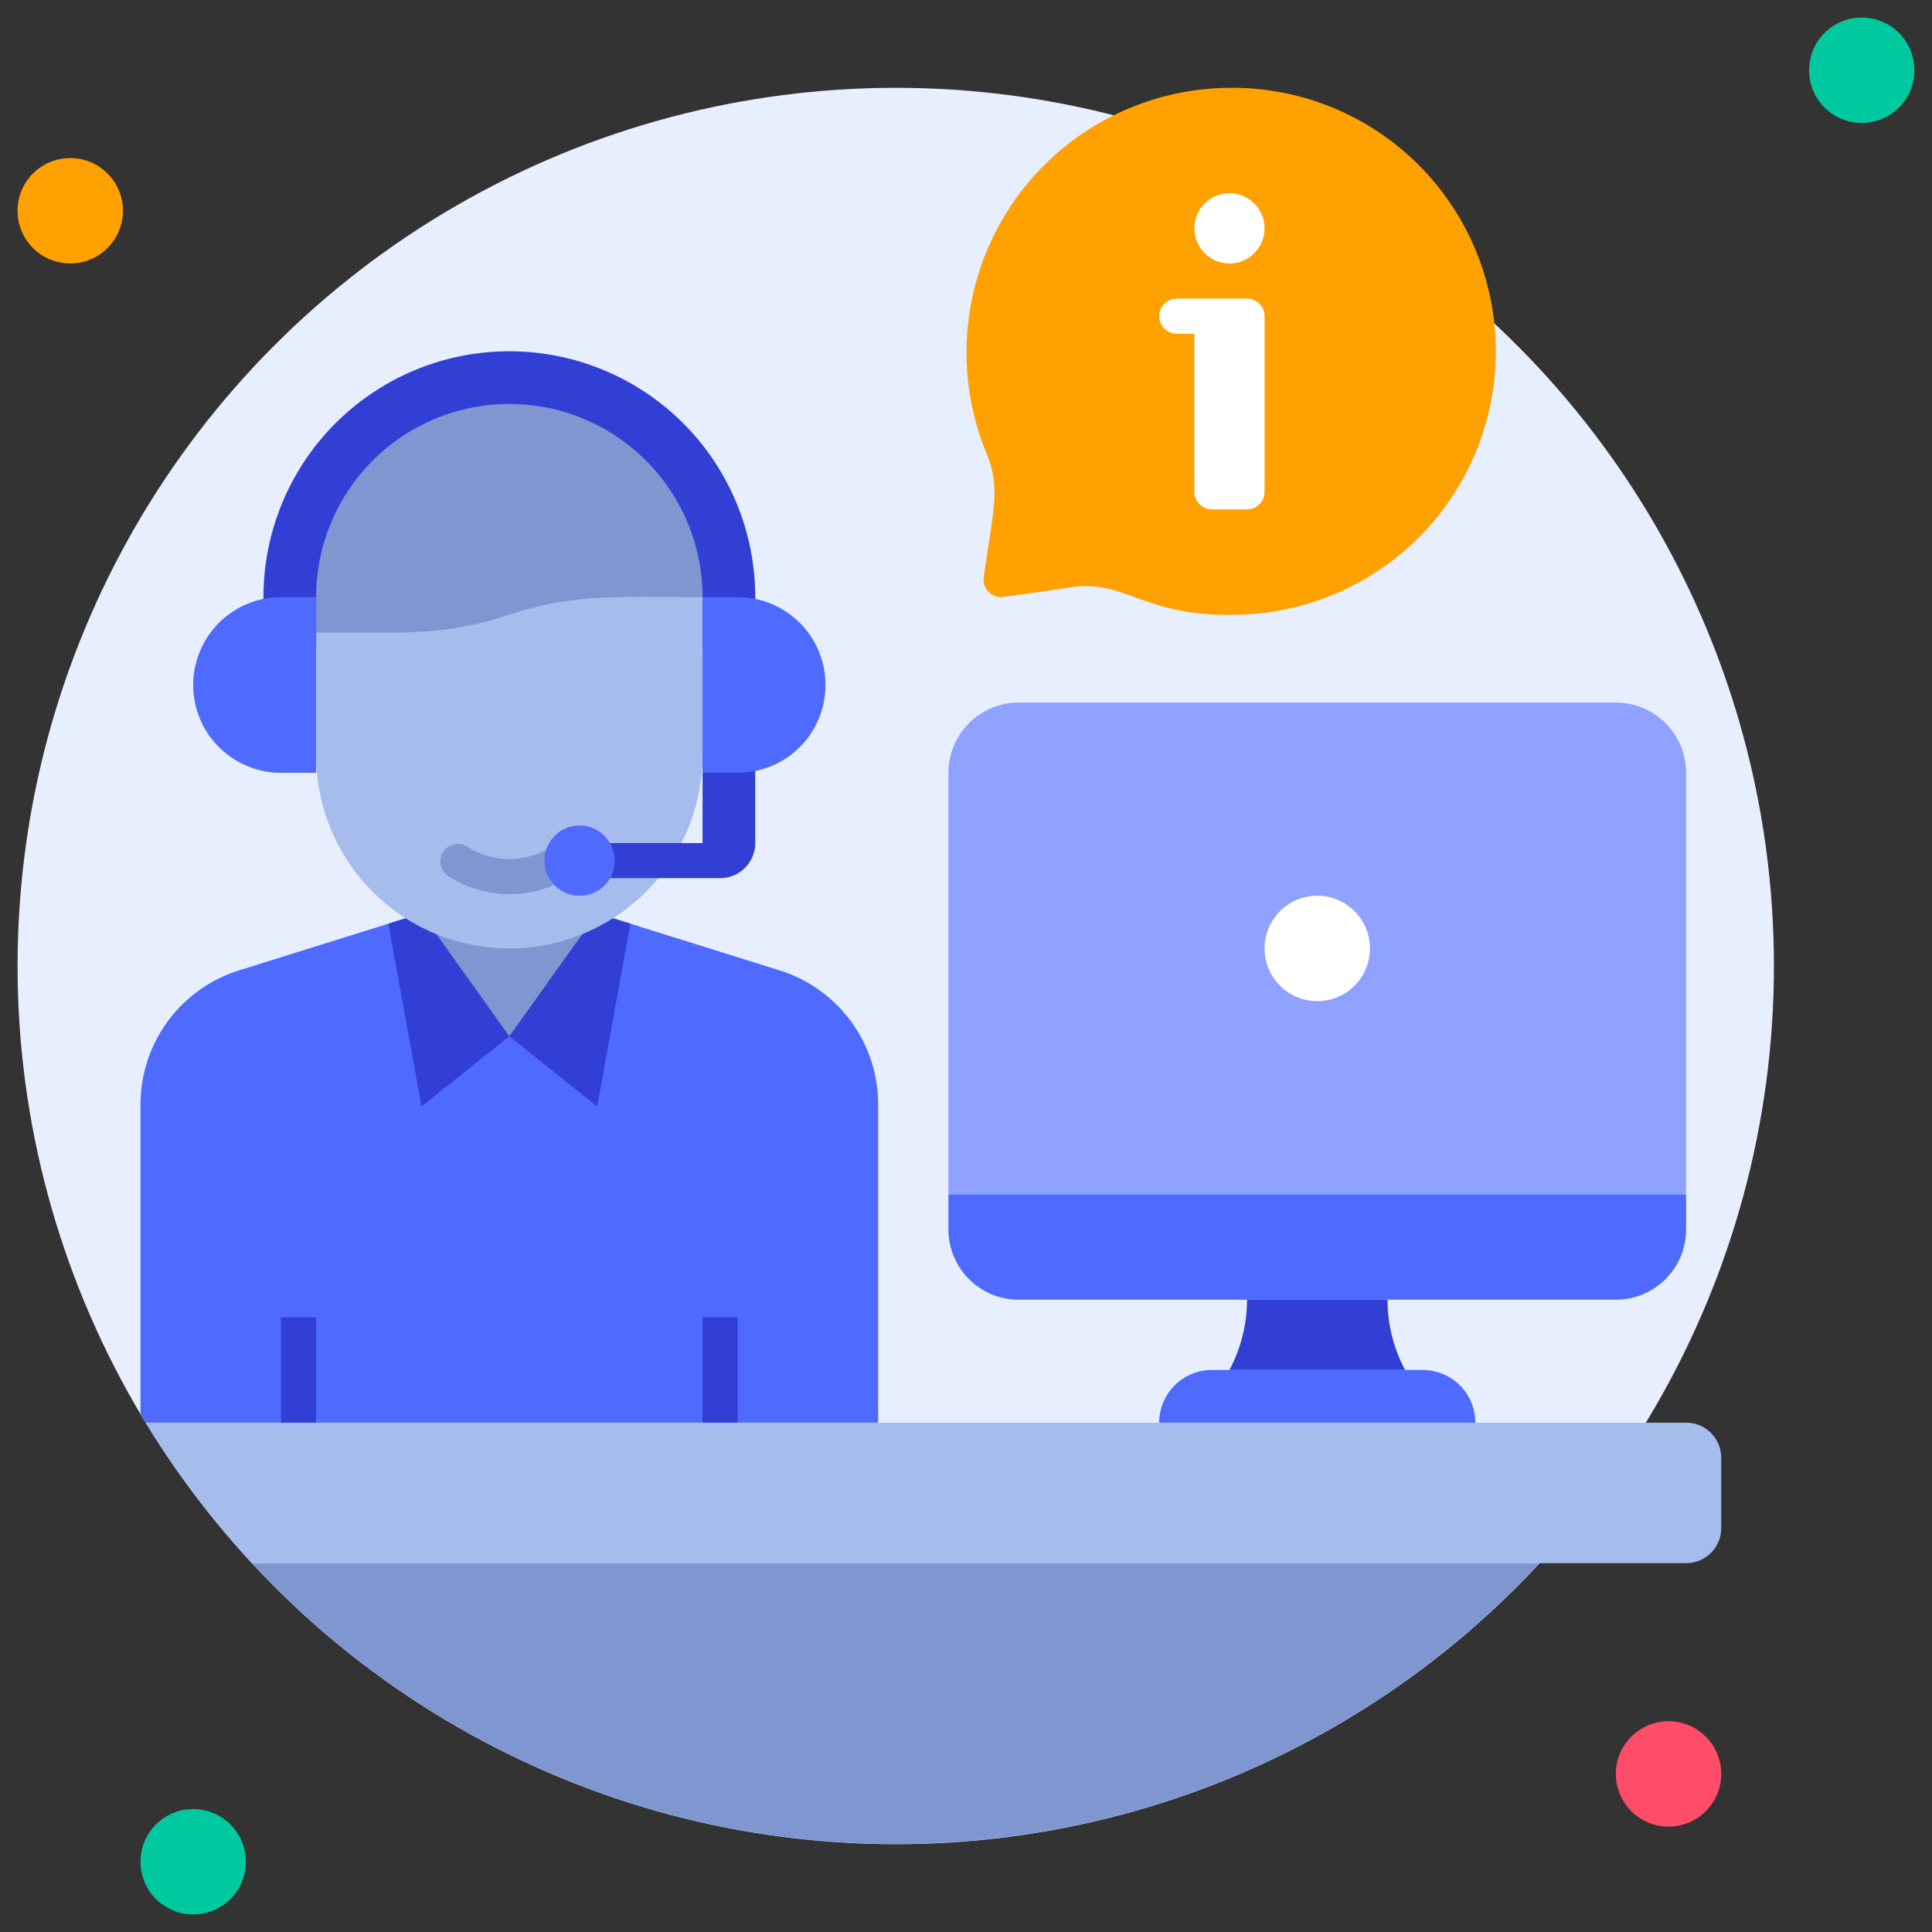 <svg height="512" viewBox="0 0 110 110" width="512" xmlns="http://www.w3.org/2000/svg"><rect x="0" y="0" width="110" height="110" fill="#333333" stroke="none"/><g id="_28._Customer_Service" data-name="28. Customer Service"><circle cx="51" cy="55" fill="#e7efff" r="50"/><circle cx="4" cy="12" fill="#ffa100" r="3"/><circle cx="106" cy="4" fill="#00c99f" r="3"/><circle cx="95" cy="101" fill="#ff4d69" r="3"/><circle cx="11" cy="106" fill="#00c99f" r="3"/><path d="m70 5a15.07 15.07 0 0 0 -13.86 20.75c.83 2 .45 3.05-.13 7.11a1 1 0 0 0 .99 1.14c.11 0 4.15-.58 4-.57 3.09-.44 4.11 1.69 9.33 1.57a15 15 0 0 0 -.33-30z" fill="#ffa100"/><path d="m66 18a1 1 0 0 0 1 1h1v9a1 1 0 0 0 1 1h2a1 1 0 0 0 1-1v-10a1 1 0 0 0 -1-1h-4a1 1 0 0 0 -1 1z" fill="#fff"/><circle cx="70" cy="13" fill="#fff" r="2"/><path d="m50 62.88v18.12h-41.71c-.1-.16-.2-.33-.29-.5v-17.62a8 8 0 0 1 5.61-7.63l10.39-3.25h10l10.39 3.25a8 8 0 0 1 5.61 7.63z" fill="#4e6aff"/><path d="m29 59a5 5 0 0 1 -5-5v-2h10v2a5 5 0 0 1 -5 5z" fill="#7f96d1"/><path d="m29 59-5 4-1.89-10.41 1.89-.59z" fill="#323fd4"/><path d="m35.89 52.59-1.89 10.41-5-4 5-7z" fill="#323fd4"/><path d="m98 83v4a2 2 0 0 1 -2 2h-81.65a50.38 50.38 0 0 1 -6.06-8h87.71a2 2 0 0 1 2 2z" fill="#a5bced"/><path d="m29 20a14 14 0 0 0 -14 14v3h28v-3a14 14 0 0 0 -14-14z" fill="#323fd4"/><path d="m40 36h-22v-2a11 11 0 0 1 22 0z" fill="#7f96d1"/><path d="m29 54a11 11 0 0 1 -11-11v-7h4.84a19.19 19.19 0 0 0 6.16-1c3.64-1.21 6.07-1 11-1v9a11 11 0 0 1 -11 11z" fill="#a5bced"/><path d="m25.45 49.83a1 1 0 0 1 1.1-1.66 4.41 4.41 0 0 0 4.9 0 1 1 0 0 1 1.1 1.66 6.37 6.37 0 0 1 -7.1 0z" fill="#7f96d1"/><path d="m16 44h2v-10h-2a5 5 0 0 0 0 10z" fill="#4e6aff"/><path d="m40 43v5h-7a1 1 0 0 0 0 2h8a2 2 0 0 0 2-2v-5z" fill="#323fd4"/><path d="m42 44h-2v-10h2a5 5 0 0 1 0 10z" fill="#4e6aff"/><circle cx="33" cy="49" fill="#4e6aff" r="2"/><path d="m87.65 89a50 50 0 0 1 -73.3 0z" fill="#7f96d1"/><path d="m58 40h34a4 4 0 0 1 4 4v24a0 0 0 0 1 0 0h-42a0 0 0 0 1 0 0v-24a4 4 0 0 1 4-4z" fill="#8fa2ff"/><path d="m54 68h42a0 0 0 0 1 0 0v2a4 4 0 0 1 -4 4h-34a4 4 0 0 1 -4-4v-2a0 0 0 0 1 0 0z" fill="#4e6aff"/><g fill="#323fd4"><path d="m16 75h2v6h-2z"/><path d="m40 75h2v6h-2z"/><path d="m80 78h-10a8.53 8.53 0 0 0 1-4h8a8.53 8.53 0 0 0 1 4z"/></g><path d="m84 81h-18a3 3 0 0 1 3-3h12a3 3 0 0 1 3 3z" fill="#4e6aff"/><circle cx="75" cy="54" fill="#fff" r="3"/></g></svg>